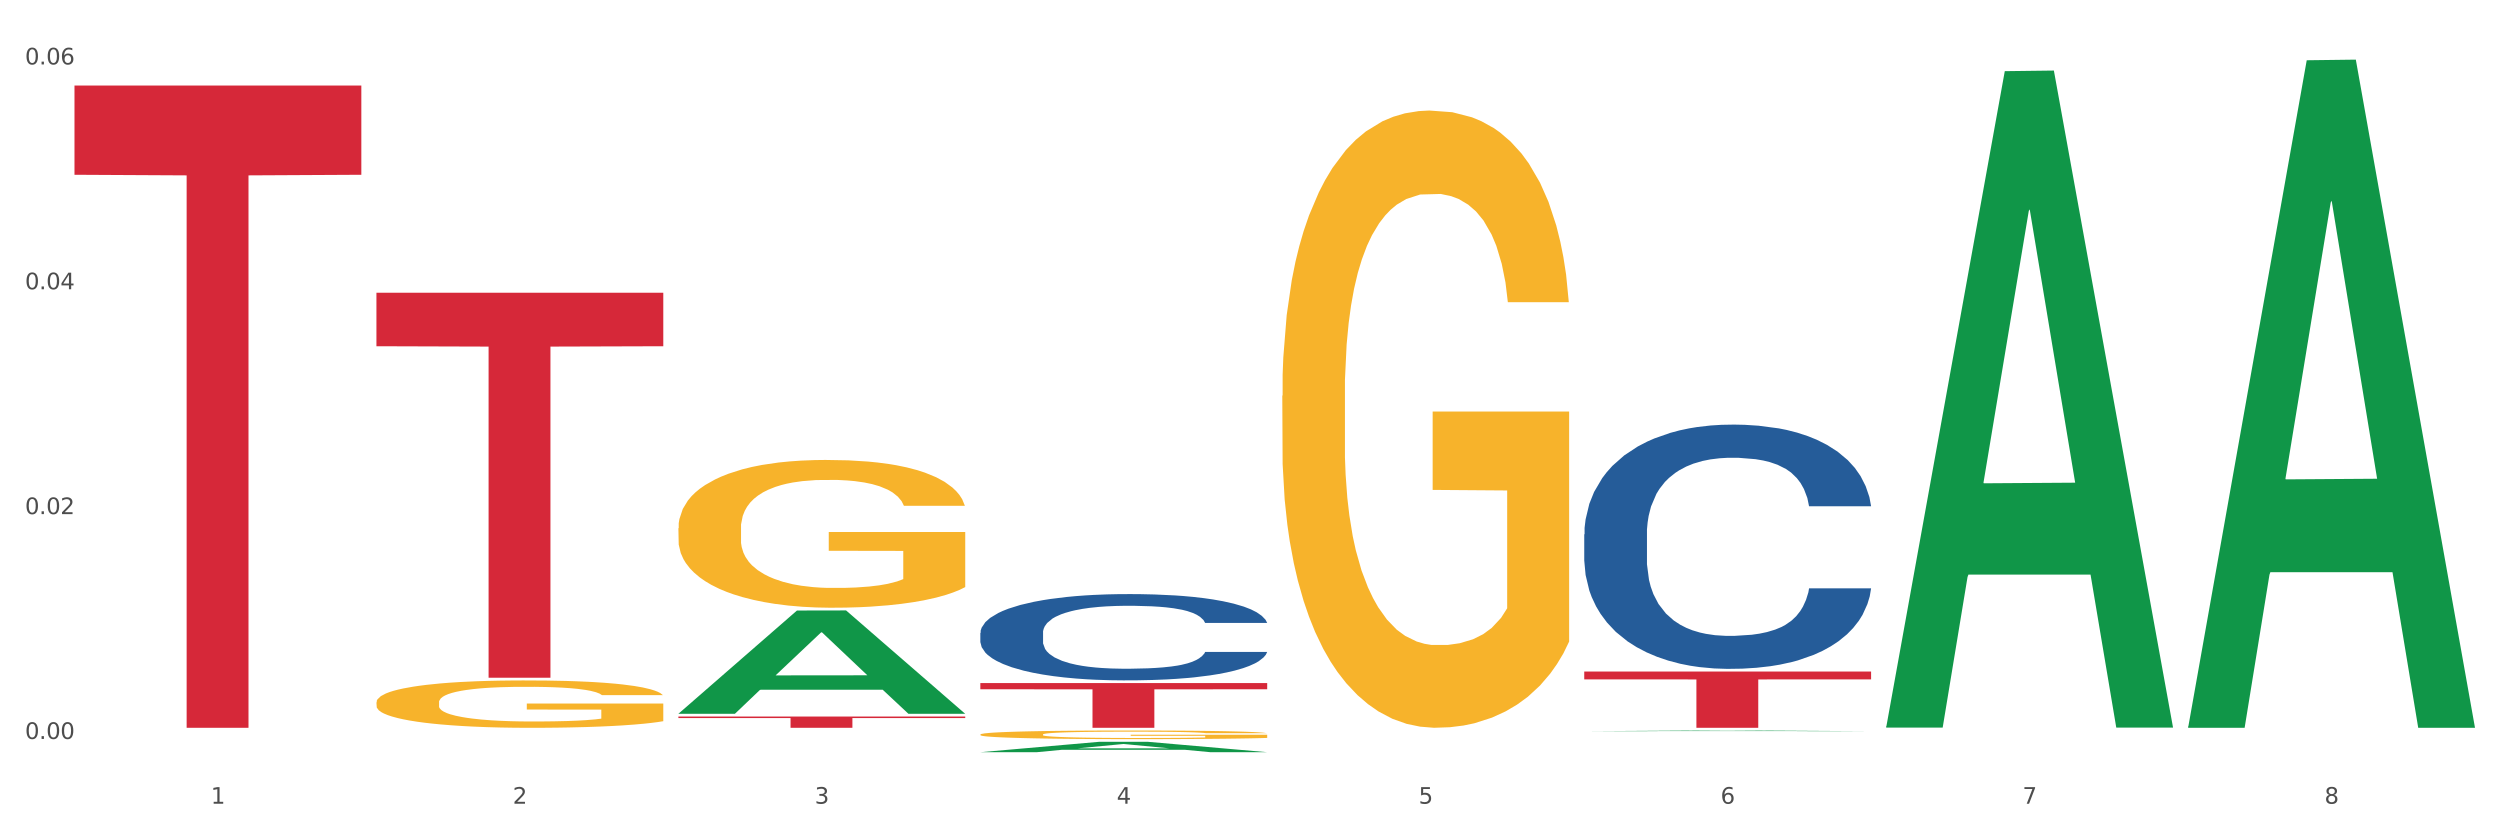 <?xml version="1.0" encoding="utf-8" standalone="no"?>
<!DOCTYPE svg PUBLIC "-//W3C//DTD SVG 1.1//EN"
  "http://www.w3.org/Graphics/SVG/1.1/DTD/svg11.dtd">
<svg xmlns:xlink="http://www.w3.org/1999/xlink" width="1080pt" height="360pt" viewBox="0 0 1080 360" xmlns="http://www.w3.org/2000/svg" version="1.1">
 <rect x="0" y="0" width="1080" height="360" fill="#333333" stroke="none"/>
 <defs>
  <style type="text/css">*{stroke-linejoin: round; stroke-linecap: butt}</style>
 </defs>
 <g id="figure_1">
  <g id="patch_1">
   <path d="M 0 360 
L 1080 360 
L 1080 0 
L 0 0 
z
" style="fill: #ffffff; stroke: #ffffff; stroke-linejoin: miter"/>
  </g>
  <g id="axes_1">
   <g id="matplotlib.axis_1">
    <g id="xtick_1">
     <g id="text_1">
      <!-- 1 -->
      <g style="fill: #4d4d4d" transform="translate(91.082 347.204) scale(0.096 -0.096)">
       <defs>
        <path id="DejaVuSans-31" d="M 794 531 
L 1825 531 
L 1825 4091 
L 703 3866 
L 703 4441 
L 1819 4666 
L 2450 4666 
L 2450 531 
L 3481 531 
L 3481 0 
L 794 0 
L 794 531 
z
" transform="scale(0.016)"/>
       </defs>
       <use xlink:href="#DejaVuSans-31"/>
      </g>
     </g>
    </g>
    <g id="xtick_2">
     <g id="text_2">
      <!-- 2 -->
      <g style="fill: #4d4d4d" transform="translate(221.525 347.204) scale(0.096 -0.096)">
       <defs>
        <path id="DejaVuSans-32" d="M 1228 531 
L 3431 531 
L 3431 0 
L 469 0 
L 469 531 
Q 828 903 1448 1529 
Q 2069 2156 2228 2338 
Q 2531 2678 2651 2914 
Q 2772 3150 2772 3378 
Q 2772 3750 2511 3984 
Q 2250 4219 1831 4219 
Q 1534 4219 1204 4116 
Q 875 4013 500 3803 
L 500 4441 
Q 881 4594 1212 4672 
Q 1544 4750 1819 4750 
Q 2544 4750 2975 4387 
Q 3406 4025 3406 3419 
Q 3406 3131 3298 2873 
Q 3191 2616 2906 2266 
Q 2828 2175 2409 1742 
Q 1991 1309 1228 531 
z
" transform="scale(0.016)"/>
       </defs>
       <use xlink:href="#DejaVuSans-32"/>
      </g>
     </g>
    </g>
    <g id="xtick_3">
     <g id="text_3">
      <!-- 3 -->
      <g style="fill: #4d4d4d" transform="translate(351.968 347.204) scale(0.096 -0.096)">
       <defs>
        <path id="DejaVuSans-33" d="M 2597 2516 
Q 3050 2419 3304 2112 
Q 3559 1806 3559 1356 
Q 3559 666 3084 287 
Q 2609 -91 1734 -91 
Q 1441 -91 1130 -33 
Q 819 25 488 141 
L 488 750 
Q 750 597 1062 519 
Q 1375 441 1716 441 
Q 2309 441 2620 675 
Q 2931 909 2931 1356 
Q 2931 1769 2642 2001 
Q 2353 2234 1838 2234 
L 1294 2234 
L 1294 2753 
L 1863 2753 
Q 2328 2753 2575 2939 
Q 2822 3125 2822 3475 
Q 2822 3834 2567 4026 
Q 2313 4219 1838 4219 
Q 1578 4219 1281 4162 
Q 984 4106 628 3988 
L 628 4550 
Q 988 4650 1302 4700 
Q 1616 4750 1894 4750 
Q 2613 4750 3031 4423 
Q 3450 4097 3450 3541 
Q 3450 3153 3228 2886 
Q 3006 2619 2597 2516 
z
" transform="scale(0.016)"/>
       </defs>
       <use xlink:href="#DejaVuSans-33"/>
      </g>
     </g>
    </g>
    <g id="xtick_4">
     <g id="text_4">
      <!-- 4 -->
      <g style="fill: #4d4d4d" transform="translate(482.412 347.204) scale(0.096 -0.096)">
       <defs>
        <path id="DejaVuSans-34" d="M 2419 4116 
L 825 1625 
L 2419 1625 
L 2419 4116 
z
M 2253 4666 
L 3047 4666 
L 3047 1625 
L 3713 1625 
L 3713 1100 
L 3047 1100 
L 3047 0 
L 2419 0 
L 2419 1100 
L 313 1100 
L 313 1709 
L 2253 4666 
z
" transform="scale(0.016)"/>
       </defs>
       <use xlink:href="#DejaVuSans-34"/>
      </g>
     </g>
    </g>
    <g id="xtick_5">
     <g id="text_5">
      <!-- 5 -->
      <g style="fill: #4d4d4d" transform="translate(612.855 347.204) scale(0.096 -0.096)">
       <defs>
        <path id="DejaVuSans-35" d="M 691 4666 
L 3169 4666 
L 3169 4134 
L 1269 4134 
L 1269 2991 
Q 1406 3038 1543 3061 
Q 1681 3084 1819 3084 
Q 2600 3084 3056 2656 
Q 3513 2228 3513 1497 
Q 3513 744 3044 326 
Q 2575 -91 1722 -91 
Q 1428 -91 1123 -41 
Q 819 9 494 109 
L 494 744 
Q 775 591 1075 516 
Q 1375 441 1709 441 
Q 2250 441 2565 725 
Q 2881 1009 2881 1497 
Q 2881 1984 2565 2268 
Q 2250 2553 1709 2553 
Q 1456 2553 1204 2497 
Q 953 2441 691 2322 
L 691 4666 
z
" transform="scale(0.016)"/>
       </defs>
       <use xlink:href="#DejaVuSans-35"/>
      </g>
     </g>
    </g>
    <g id="xtick_6">
     <g id="text_6">
      <!-- 6 -->
      <g style="fill: #4d4d4d" transform="translate(743.299 347.204) scale(0.096 -0.096)">
       <defs>
        <path id="DejaVuSans-36" d="M 2113 2584 
Q 1688 2584 1439 2293 
Q 1191 2003 1191 1497 
Q 1191 994 1439 701 
Q 1688 409 2113 409 
Q 2538 409 2786 701 
Q 3034 994 3034 1497 
Q 3034 2003 2786 2293 
Q 2538 2584 2113 2584 
z
M 3366 4563 
L 3366 3988 
Q 3128 4100 2886 4159 
Q 2644 4219 2406 4219 
Q 1781 4219 1451 3797 
Q 1122 3375 1075 2522 
Q 1259 2794 1537 2939 
Q 1816 3084 2150 3084 
Q 2853 3084 3261 2657 
Q 3669 2231 3669 1497 
Q 3669 778 3244 343 
Q 2819 -91 2113 -91 
Q 1303 -91 875 529 
Q 447 1150 447 2328 
Q 447 3434 972 4092 
Q 1497 4750 2381 4750 
Q 2619 4750 2861 4703 
Q 3103 4656 3366 4563 
z
" transform="scale(0.016)"/>
       </defs>
       <use xlink:href="#DejaVuSans-36"/>
      </g>
     </g>
    </g>
    <g id="xtick_7">
     <g id="text_7">
      <!-- 7 -->
      <g style="fill: #4d4d4d" transform="translate(873.742 347.204) scale(0.096 -0.096)">
       <defs>
        <path id="DejaVuSans-37" d="M 525 4666 
L 3525 4666 
L 3525 4397 
L 1831 0 
L 1172 0 
L 2766 4134 
L 525 4134 
L 525 4666 
z
" transform="scale(0.016)"/>
       </defs>
       <use xlink:href="#DejaVuSans-37"/>
      </g>
     </g>
    </g>
    <g id="xtick_8">
     <g id="text_8">
      <!-- 8 -->
      <g style="fill: #4d4d4d" transform="translate(1004.185 347.204) scale(0.096 -0.096)">
       <defs>
        <path id="DejaVuSans-38" d="M 2034 2216 
Q 1584 2216 1326 1975 
Q 1069 1734 1069 1313 
Q 1069 891 1326 650 
Q 1584 409 2034 409 
Q 2484 409 2743 651 
Q 3003 894 3003 1313 
Q 3003 1734 2745 1975 
Q 2488 2216 2034 2216 
z
M 1403 2484 
Q 997 2584 770 2862 
Q 544 3141 544 3541 
Q 544 4100 942 4425 
Q 1341 4750 2034 4750 
Q 2731 4750 3128 4425 
Q 3525 4100 3525 3541 
Q 3525 3141 3298 2862 
Q 3072 2584 2669 2484 
Q 3125 2378 3379 2068 
Q 3634 1759 3634 1313 
Q 3634 634 3220 271 
Q 2806 -91 2034 -91 
Q 1263 -91 848 271 
Q 434 634 434 1313 
Q 434 1759 690 2068 
Q 947 2378 1403 2484 
z
M 1172 3481 
Q 1172 3119 1398 2916 
Q 1625 2713 2034 2713 
Q 2441 2713 2670 2916 
Q 2900 3119 2900 3481 
Q 2900 3844 2670 4047 
Q 2441 4250 2034 4250 
Q 1625 4250 1398 4047 
Q 1172 3844 1172 3481 
z
" transform="scale(0.016)"/>
       </defs>
       <use xlink:href="#DejaVuSans-38"/>
      </g>
     </g>
    </g>
    <g id="xtick_9"/>
    <g id="xtick_10"/>
    <g id="xtick_11"/>
    <g id="xtick_12"/>
    <g id="xtick_13"/>
    <g id="xtick_14"/>
    <g id="xtick_15"/>
   </g>
   <g id="matplotlib.axis_2">
    <g id="ytick_1">
     <g id="text_9">
      <!-- 0.00 -->
      <g style="fill: #4d4d4d" transform="translate(10.8 319.225) scale(0.096 -0.096)">
       <defs>
        <path id="DejaVuSans-30" d="M 2034 4250 
Q 1547 4250 1301 3770 
Q 1056 3291 1056 2328 
Q 1056 1369 1301 889 
Q 1547 409 2034 409 
Q 2525 409 2770 889 
Q 3016 1369 3016 2328 
Q 3016 3291 2770 3770 
Q 2525 4250 2034 4250 
z
M 2034 4750 
Q 2819 4750 3233 4129 
Q 3647 3509 3647 2328 
Q 3647 1150 3233 529 
Q 2819 -91 2034 -91 
Q 1250 -91 836 529 
Q 422 1150 422 2328 
Q 422 3509 836 4129 
Q 1250 4750 2034 4750 
z
" transform="scale(0.016)"/>
        <path id="DejaVuSans-2e" d="M 684 794 
L 1344 794 
L 1344 0 
L 684 0 
L 684 794 
z
" transform="scale(0.016)"/>
       </defs>
       <use xlink:href="#DejaVuSans-30"/>
       <use xlink:href="#DejaVuSans-2e" transform="translate(63.623 0)"/>
       <use xlink:href="#DejaVuSans-30" transform="translate(95.41 0)"/>
       <use xlink:href="#DejaVuSans-30" transform="translate(159.033 0)"/>
      </g>
     </g>
    </g>
    <g id="ytick_2">
     <g id="text_10">
      <!-- 0.02 -->
      <g style="fill: #4d4d4d" transform="translate(10.8 222.098) scale(0.096 -0.096)">
       <use xlink:href="#DejaVuSans-30"/>
       <use xlink:href="#DejaVuSans-2e" transform="translate(63.623 0)"/>
       <use xlink:href="#DejaVuSans-30" transform="translate(95.41 0)"/>
       <use xlink:href="#DejaVuSans-32" transform="translate(159.033 0)"/>
      </g>
     </g>
    </g>
    <g id="ytick_3">
     <g id="text_11">
      <!-- 0.04 -->
      <g style="fill: #4d4d4d" transform="translate(10.8 124.97) scale(0.096 -0.096)">
       <use xlink:href="#DejaVuSans-30"/>
       <use xlink:href="#DejaVuSans-2e" transform="translate(63.623 0)"/>
       <use xlink:href="#DejaVuSans-30" transform="translate(95.41 0)"/>
       <use xlink:href="#DejaVuSans-34" transform="translate(159.033 0)"/>
      </g>
     </g>
    </g>
    <g id="ytick_4">
     <g id="text_12">
      <!-- 0.06 -->
      <g style="fill: #4d4d4d" transform="translate(10.8 27.843) scale(0.096 -0.096)">
       <use xlink:href="#DejaVuSans-30"/>
       <use xlink:href="#DejaVuSans-2e" transform="translate(63.623 0)"/>
       <use xlink:href="#DejaVuSans-30" transform="translate(95.41 0)"/>
       <use xlink:href="#DejaVuSans-36" transform="translate(159.033 0)"/>
      </g>
     </g>
    </g>
    <g id="ytick_5"/>
    <g id="ytick_6"/>
    <g id="ytick_7"/>
   </g>
   <g id="PolyCollection_1">
    <path d="M 293.062 308.292 
L 293.19 308.251 
L 344.291 263.744 
L 365.498 263.702 
L 416.983 308.376 
L 392.454 308.376 
L 381.34 297.973 
L 328.577 297.973 
L 328.194 298.141 
L 317.463 308.376 
L 293.062 308.376 
L 293.062 308.292 
L 335.221 291.765 
L 374.696 291.723 
L 355.15 273.224 
L 354.895 273.14 
L 354.639 273.266 
L 335.093 291.723 
L 335.221 291.765 
L 293.062 308.292 
z
" clip-path="url(#p1ad94b72fe)" style="fill: #109648"/>
    <path d="M 423.505 317.301 
L 423.651 317.297 
L 423.651 317.175 
L 423.944 317.069 
L 425.407 316.814 
L 427.602 316.603 
L 429.211 316.49 
L 430.82 316.399 
L 432.722 316.307 
L 435.063 316.211 
L 439.306 316.072 
L 441.94 316 
L 445.158 315.925 
L 451.011 315.816 
L 455.254 315.755 
L 459.643 315.704 
L 466.812 315.643 
L 471.494 315.615 
L 476.468 315.595 
L 482.467 315.581 
L 487.002 315.578 
L 496.951 315.588 
L 505.437 315.619 
L 509.533 315.643 
L 514.8 315.683 
L 517.58 315.711 
L 522.115 315.765 
L 526.797 315.837 
L 530.016 315.898 
L 534.844 316.014 
L 538.502 316.13 
L 541.867 316.273 
L 543.622 316.371 
L 544.939 316.463 
L 546.11 316.569 
L 547.28 316.736 
L 520.945 316.736 
L 519.921 316.616 
L 518.312 316.504 
L 515.971 316.395 
L 513.922 316.327 
L 510.411 316.242 
L 507.192 316.187 
L 503.827 316.147 
L 499.731 316.112 
L 496.512 316.095 
L 491.976 316.082 
L 483.052 316.085 
L 477.053 316.112 
L 472.957 316.147 
L 470.323 316.177 
L 467.982 316.211 
L 465.349 316.259 
L 462.276 316.33 
L 460.082 316.395 
L 457.887 316.477 
L 456.131 316.559 
L 454.522 316.654 
L 453.205 316.756 
L 452.181 316.862 
L 451.303 316.991 
L 450.572 317.206 
L 450.572 317.672 
L 450.864 317.778 
L 451.596 317.917 
L 452.474 318.023 
L 453.937 318.149 
L 455.254 318.234 
L 457.741 318.356 
L 460.521 318.459 
L 462.715 318.523 
L 464.91 318.578 
L 468.714 318.653 
L 472.957 318.714 
L 476.614 318.751 
L 481.589 318.786 
L 484.954 318.799 
L 487.88 318.806 
L 495.049 318.806 
L 500.17 318.796 
L 505.875 318.772 
L 510.265 318.741 
L 513.922 318.704 
L 518.019 318.643 
L 520.652 318.585 
L 520.652 317.873 
L 488.465 317.87 
L 488.465 317.396 
L 547.426 317.396 
L 547.426 318.786 
L 544.939 318.857 
L 542.159 318.922 
L 539.233 318.98 
L 534.844 319.051 
L 529.577 319.119 
L 524.895 319.167 
L 519.921 319.208 
L 514.069 319.245 
L 506.461 319.279 
L 501.779 319.293 
L 495.927 319.303 
L 489.05 319.307 
L 483.052 319.3 
L 477.2 319.283 
L 471.055 319.252 
L 465.056 319.208 
L 460.521 319.163 
L 455.985 319.109 
L 451.157 319.038 
L 447.353 318.969 
L 444.427 318.908 
L 441.208 318.83 
L 437.697 318.728 
L 435.063 318.636 
L 432.722 318.54 
L 430.235 318.418 
L 428.48 318.312 
L 426.724 318.179 
L 425.7 318.081 
L 424.529 317.927 
L 423.651 317.713 
L 423.505 317.301 
z
" clip-path="url(#p1ad94b72fe)" style="fill: #f7b32b"/>
    <path d="M 553.949 170.969 
L 554.095 170.726 
L 554.095 161.959 
L 554.388 154.41 
L 555.851 136.145 
L 558.045 121.047 
L 559.655 113.011 
L 561.264 106.435 
L 563.166 99.86 
L 565.507 93.042 
L 569.75 83.057 
L 572.383 77.943 
L 575.602 72.586 
L 581.454 64.793 
L 585.697 60.409 
L 590.086 56.756 
L 597.255 52.373 
L 601.937 50.425 
L 606.911 48.964 
L 612.91 47.99 
L 617.445 47.746 
L 627.394 48.477 
L 635.88 50.668 
L 639.977 52.373 
L 645.244 55.295 
L 648.023 57.244 
L 652.559 61.14 
L 657.241 66.254 
L 660.459 70.637 
L 665.287 78.917 
L 668.945 87.197 
L 672.31 97.425 
L 674.066 104.487 
L 675.383 111.062 
L 676.553 118.612 
L 677.724 130.544 
L 651.388 130.544 
L 650.364 122.021 
L 648.755 113.985 
L 646.414 106.192 
L 644.366 101.321 
L 640.854 95.233 
L 637.636 91.337 
L 634.271 88.415 
L 630.174 85.979 
L 626.955 84.762 
L 622.42 83.788 
L 613.495 84.031 
L 607.497 85.979 
L 603.4 88.415 
L 600.767 90.606 
L 598.426 93.042 
L 595.792 96.451 
L 592.72 101.565 
L 590.525 106.192 
L 588.331 112.036 
L 586.575 117.881 
L 584.965 124.7 
L 583.649 132.005 
L 582.625 139.555 
L 581.747 148.809 
L 581.015 164.151 
L 581.015 197.513 
L 581.308 205.063 
L 582.039 215.047 
L 582.917 222.596 
L 584.38 231.607 
L 585.697 237.695 
L 588.184 246.462 
L 590.964 253.767 
L 593.159 258.394 
L 595.353 262.291 
L 599.157 267.648 
L 603.4 272.032 
L 607.058 274.71 
L 612.032 277.146 
L 615.397 278.12 
L 618.323 278.607 
L 625.492 278.607 
L 630.613 277.876 
L 636.319 276.172 
L 640.708 273.98 
L 644.366 271.301 
L 648.462 266.918 
L 651.096 262.778 
L 651.096 211.881 
L 618.908 211.638 
L 618.908 177.788 
L 677.87 177.788 
L 677.87 277.146 
L 675.383 282.26 
L 672.603 286.887 
L 669.677 291.027 
L 665.287 296.141 
L 660.02 301.011 
L 655.339 304.42 
L 650.364 307.343 
L 644.512 310.021 
L 636.904 312.457 
L 632.222 313.431 
L 626.37 314.161 
L 619.494 314.405 
L 613.495 313.918 
L 607.643 312.7 
L 601.498 310.508 
L 595.5 307.343 
L 590.964 304.177 
L 586.429 300.28 
L 581.6 295.166 
L 577.796 290.296 
L 574.87 285.913 
L 571.652 280.311 
L 568.14 273.006 
L 565.507 266.431 
L 563.166 259.612 
L 560.679 250.845 
L 558.923 243.296 
L 557.167 233.798 
L 556.143 226.736 
L 554.973 215.778 
L 554.095 200.436 
L 553.949 170.969 
z
" clip-path="url(#p1ad94b72fe)" style="fill: #f7b32b"/>
    <path d="M 684.392 230.841 
L 684.538 230.745 
L 684.538 228.046 
L 684.978 224.384 
L 686.589 217.637 
L 688.64 212.529 
L 692.155 206.554 
L 694.06 204.048 
L 696.55 201.253 
L 701.677 196.723 
L 707.536 192.868 
L 711.637 190.748 
L 714.713 189.398 
L 721.598 186.989 
L 725.553 185.929 
L 729.654 185.061 
L 733.169 184.483 
L 739.029 183.808 
L 743.716 183.519 
L 749.136 183.423 
L 753.677 183.519 
L 759.682 183.905 
L 768.471 185.061 
L 771.84 185.736 
L 776.381 186.892 
L 781.068 188.435 
L 784.877 189.977 
L 789.271 192.193 
L 793.812 195.085 
L 798.206 198.747 
L 801.282 202.12 
L 803.772 205.686 
L 805.97 210.023 
L 807.581 214.746 
L 808.313 218.698 
L 781.508 218.698 
L 780.775 215.132 
L 779.31 211.276 
L 777.846 208.674 
L 776.234 206.554 
L 773.744 204.144 
L 771.547 202.602 
L 767.885 200.771 
L 764.516 199.614 
L 761.733 198.94 
L 758.364 198.362 
L 751.186 197.783 
L 746.06 197.783 
L 742.837 197.976 
L 738.882 198.458 
L 735.513 199.133 
L 731.558 200.289 
L 728.482 201.542 
L 725.406 203.181 
L 723.648 204.337 
L 721.012 206.457 
L 719.254 208.192 
L 716.91 211.18 
L 715.592 213.3 
L 713.248 218.794 
L 712.223 222.842 
L 711.784 225.637 
L 711.491 228.721 
L 711.491 243.756 
L 712.369 250.503 
L 713.102 253.394 
L 714.274 256.671 
L 716.471 260.911 
L 719.693 265.056 
L 723.062 268.044 
L 725.846 269.875 
L 728.482 271.224 
L 731.119 272.284 
L 734.341 273.248 
L 736.978 273.826 
L 740.933 274.405 
L 745.62 274.694 
L 749.282 274.694 
L 756.753 274.212 
L 760.122 273.73 
L 763.344 273.055 
L 766.86 271.995 
L 769.643 270.839 
L 771.254 269.971 
L 773.891 268.14 
L 775.941 266.212 
L 777.699 263.996 
L 778.871 262.068 
L 780.189 259.177 
L 781.215 255.9 
L 781.508 254.165 
L 808.313 254.165 
L 807.727 257.635 
L 806.702 261.008 
L 804.651 265.538 
L 803.04 268.14 
L 800.55 271.32 
L 797.913 274.019 
L 794.251 277.007 
L 790.882 279.223 
L 787.367 281.151 
L 783.558 282.886 
L 776.674 285.295 
L 774.184 285.97 
L 768.91 287.127 
L 764.809 287.801 
L 758.803 288.476 
L 752.651 288.861 
L 746.206 288.958 
L 740.493 288.765 
L 734.195 288.187 
L 730.24 287.608 
L 725.846 286.741 
L 720.719 285.392 
L 715.885 283.753 
L 711.344 281.826 
L 707.096 279.609 
L 703.141 277.103 
L 698.015 272.959 
L 694.206 268.911 
L 691.423 265.152 
L 689.519 261.972 
L 687.615 257.924 
L 686.589 255.129 
L 684.978 248.382 
L 684.392 242.118 
L 684.392 230.841 
z
" clip-path="url(#p1ad94b72fe)" style="fill: #255c99"/>
    <path d="M 423.505 273.393 
L 423.652 273.359 
L 423.652 272.406 
L 424.091 271.112 
L 425.702 268.729 
L 427.753 266.925 
L 431.269 264.814 
L 433.173 263.929 
L 435.663 262.941 
L 440.79 261.341 
L 446.649 259.979 
L 450.75 259.231 
L 453.826 258.754 
L 460.711 257.903 
L 464.666 257.528 
L 468.767 257.222 
L 472.283 257.018 
L 478.142 256.779 
L 482.829 256.677 
L 488.249 256.643 
L 492.79 256.677 
L 498.795 256.813 
L 507.584 257.222 
L 510.953 257.46 
L 515.494 257.869 
L 520.181 258.413 
L 523.99 258.958 
L 528.384 259.741 
L 532.925 260.763 
L 537.319 262.056 
L 540.395 263.248 
L 542.886 264.507 
L 545.083 266.04 
L 546.694 267.708 
L 547.426 269.104 
L 520.621 269.104 
L 519.888 267.844 
L 518.424 266.482 
L 516.959 265.563 
L 515.348 264.814 
L 512.857 263.963 
L 510.66 263.418 
L 506.998 262.771 
L 503.629 262.363 
L 500.846 262.124 
L 497.477 261.92 
L 490.3 261.716 
L 485.173 261.716 
L 481.95 261.784 
L 477.995 261.954 
L 474.626 262.192 
L 470.671 262.601 
L 467.595 263.044 
L 464.519 263.622 
L 462.762 264.031 
L 460.125 264.78 
L 458.367 265.393 
L 456.024 266.448 
L 454.705 267.197 
L 452.362 269.138 
L 451.336 270.568 
L 450.897 271.555 
L 450.604 272.644 
L 450.604 277.955 
L 451.483 280.338 
L 452.215 281.36 
L 453.387 282.517 
L 455.584 284.015 
L 458.807 285.479 
L 462.176 286.535 
L 464.959 287.182 
L 467.595 287.658 
L 470.232 288.033 
L 473.455 288.373 
L 476.091 288.577 
L 480.046 288.782 
L 484.733 288.884 
L 488.395 288.884 
L 495.866 288.714 
L 499.235 288.543 
L 502.457 288.305 
L 505.973 287.931 
L 508.756 287.522 
L 510.367 287.216 
L 513.004 286.569 
L 515.055 285.888 
L 516.812 285.105 
L 517.984 284.424 
L 519.302 283.403 
L 520.328 282.245 
L 520.621 281.632 
L 547.426 281.632 
L 546.84 282.858 
L 545.815 284.049 
L 543.764 285.65 
L 542.153 286.569 
L 539.663 287.692 
L 537.026 288.645 
L 533.364 289.701 
L 529.995 290.484 
L 526.48 291.165 
L 522.671 291.778 
L 515.787 292.629 
L 513.297 292.867 
L 508.024 293.276 
L 503.922 293.514 
L 497.917 293.752 
L 491.764 293.888 
L 485.319 293.922 
L 479.607 293.854 
L 473.308 293.65 
L 469.353 293.446 
L 464.959 293.139 
L 459.832 292.663 
L 454.998 292.084 
L 450.457 291.403 
L 446.209 290.62 
L 442.255 289.735 
L 437.128 288.271 
L 433.319 286.841 
L 430.536 285.513 
L 428.632 284.39 
L 426.728 282.96 
L 425.702 281.973 
L 424.091 279.589 
L 423.505 277.377 
L 423.505 273.393 
z
" clip-path="url(#p1ad94b72fe)" style="fill: #255c99"/>
    <path d="M 32.175 36.942 
L 156.096 36.942 
L 156.096 75.501 
L 107.35 75.762 
L 107.35 314.413 
L 80.628 314.413 
L 80.628 75.762 
L 32.175 75.501 
L 32.175 37.202 
L 32.175 36.942 
z
" clip-path="url(#p1ad94b72fe)" style="fill: #d62839"/>
    <path d="M 162.618 126.459 
L 286.54 126.459 
L 286.54 149.573 
L 237.793 149.729 
L 237.793 292.785 
L 211.071 292.785 
L 211.071 149.729 
L 162.618 149.573 
L 162.618 126.615 
L 162.618 126.459 
z
" clip-path="url(#p1ad94b72fe)" style="fill: #d62839"/>
    <path d="M 293.062 309.536 
L 416.983 309.536 
L 416.983 310.214 
L 368.237 310.219 
L 368.237 314.419 
L 341.514 314.419 
L 341.514 310.219 
L 293.062 310.214 
L 293.062 309.54 
L 293.062 309.536 
z
" clip-path="url(#p1ad94b72fe)" style="fill: #d62839"/>
    <path d="M 423.505 295.082 
L 547.426 295.082 
L 547.426 297.769 
L 498.68 297.787 
L 498.68 314.419 
L 471.958 314.419 
L 471.958 297.787 
L 423.505 297.769 
L 423.505 295.1 
L 423.505 295.082 
z
" clip-path="url(#p1ad94b72fe)" style="fill: #d62839"/>
    <path d="M 684.392 290.117 
L 808.313 290.117 
L 808.313 293.494 
L 759.567 293.517 
L 759.567 314.419 
L 732.845 314.419 
L 732.845 293.517 
L 684.392 293.494 
L 684.392 290.14 
L 684.392 290.117 
z
" clip-path="url(#p1ad94b72fe)" style="fill: #d62839"/>
    <path d="M 293.062 228.2 
L 293.208 228.141 
L 293.208 226.042 
L 293.501 224.235 
L 294.964 219.862 
L 297.158 216.246 
L 298.768 214.322 
L 300.377 212.748 
L 302.279 211.174 
L 304.62 209.541 
L 308.863 207.15 
L 311.496 205.926 
L 314.715 204.643 
L 320.567 202.777 
L 324.81 201.728 
L 329.199 200.853 
L 336.368 199.804 
L 341.05 199.337 
L 346.025 198.987 
L 352.023 198.754 
L 356.559 198.696 
L 366.507 198.871 
L 374.993 199.395 
L 379.09 199.804 
L 384.357 200.503 
L 387.137 200.97 
L 391.672 201.903 
L 396.354 203.127 
L 399.573 204.177 
L 404.401 206.159 
L 408.058 208.142 
L 411.423 210.591 
L 413.179 212.282 
L 414.496 213.856 
L 415.666 215.663 
L 416.837 218.52 
L 390.502 218.52 
L 389.477 216.48 
L 387.868 214.556 
L 385.527 212.69 
L 383.479 211.524 
L 379.968 210.066 
L 376.749 209.133 
L 373.384 208.433 
L 369.287 207.85 
L 366.069 207.559 
L 361.533 207.325 
L 352.608 207.384 
L 346.61 207.85 
L 342.513 208.433 
L 339.88 208.958 
L 337.539 209.541 
L 334.905 210.357 
L 331.833 211.582 
L 329.638 212.69 
L 327.444 214.089 
L 325.688 215.488 
L 324.079 217.121 
L 322.762 218.87 
L 321.738 220.678 
L 320.86 222.894 
L 320.128 226.567 
L 320.128 234.555 
L 320.421 236.363 
L 321.153 238.753 
L 322.03 240.561 
L 323.493 242.718 
L 324.81 244.176 
L 327.297 246.275 
L 330.077 248.024 
L 332.272 249.132 
L 334.466 250.065 
L 338.27 251.348 
L 342.513 252.397 
L 346.171 253.039 
L 351.145 253.622 
L 354.51 253.855 
L 357.436 253.972 
L 364.605 253.972 
L 369.726 253.797 
L 375.432 253.389 
L 379.821 252.864 
L 383.479 252.222 
L 387.576 251.173 
L 390.209 250.182 
L 390.209 237.995 
L 358.022 237.937 
L 358.022 229.832 
L 416.983 229.832 
L 416.983 253.622 
L 414.496 254.846 
L 411.716 255.954 
L 408.79 256.945 
L 404.401 258.17 
L 399.134 259.336 
L 394.452 260.152 
L 389.477 260.852 
L 383.625 261.493 
L 376.017 262.076 
L 371.336 262.31 
L 365.483 262.485 
L 358.607 262.543 
L 352.608 262.426 
L 346.756 262.135 
L 340.611 261.61 
L 334.613 260.852 
L 330.077 260.094 
L 325.542 259.161 
L 320.714 257.937 
L 316.91 256.77 
L 313.984 255.721 
L 310.765 254.38 
L 307.253 252.631 
L 304.62 251.056 
L 302.279 249.424 
L 299.792 247.325 
L 298.036 245.517 
L 296.281 243.243 
L 295.256 241.552 
L 294.086 238.928 
L 293.208 235.255 
L 293.062 228.2 
z
" clip-path="url(#p1ad94b72fe)" style="fill: #f7b32b"/>
    <path d="M 162.618 303.406 
L 162.765 303.387 
L 162.765 302.714 
L 163.057 302.134 
L 164.52 300.732 
L 166.715 299.572 
L 168.324 298.955 
L 169.934 298.451 
L 171.836 297.946 
L 174.177 297.422 
L 178.419 296.656 
L 181.053 296.263 
L 184.272 295.852 
L 190.124 295.253 
L 194.367 294.917 
L 198.756 294.636 
L 205.925 294.3 
L 210.607 294.15 
L 215.581 294.038 
L 221.58 293.963 
L 226.115 293.944 
L 236.064 294.001 
L 244.55 294.169 
L 248.646 294.3 
L 253.913 294.524 
L 256.693 294.674 
L 261.229 294.973 
L 265.91 295.365 
L 269.129 295.702 
L 273.957 296.338 
L 277.615 296.973 
L 280.98 297.759 
L 282.736 298.301 
L 284.052 298.806 
L 285.223 299.385 
L 286.393 300.302 
L 260.058 300.302 
L 259.034 299.647 
L 257.425 299.03 
L 255.084 298.432 
L 253.036 298.058 
L 249.524 297.59 
L 246.305 297.291 
L 242.94 297.067 
L 238.844 296.88 
L 235.625 296.786 
L 231.09 296.712 
L 222.165 296.73 
L 216.166 296.88 
L 212.07 297.067 
L 209.436 297.235 
L 207.095 297.422 
L 204.462 297.684 
L 201.389 298.077 
L 199.195 298.432 
L 197 298.881 
L 195.245 299.329 
L 193.635 299.853 
L 192.319 300.414 
L 191.294 300.994 
L 190.417 301.704 
L 189.685 302.882 
L 189.685 305.444 
L 189.978 306.023 
L 190.709 306.79 
L 191.587 307.37 
L 193.05 308.061 
L 194.367 308.529 
L 196.854 309.202 
L 199.634 309.763 
L 201.828 310.118 
L 204.023 310.417 
L 207.827 310.829 
L 212.07 311.165 
L 215.727 311.371 
L 220.702 311.558 
L 224.067 311.633 
L 226.993 311.67 
L 234.162 311.67 
L 239.283 311.614 
L 244.989 311.483 
L 249.378 311.315 
L 253.036 311.109 
L 257.132 310.773 
L 259.766 310.455 
L 259.766 306.547 
L 227.578 306.528 
L 227.578 303.929 
L 286.54 303.929 
L 286.54 311.558 
L 284.052 311.95 
L 281.273 312.306 
L 278.346 312.624 
L 273.957 313.016 
L 268.69 313.39 
L 264.008 313.652 
L 259.034 313.876 
L 253.182 314.082 
L 245.574 314.269 
L 240.892 314.344 
L 235.04 314.4 
L 228.164 314.419 
L 222.165 314.381 
L 216.313 314.288 
L 210.168 314.119 
L 204.169 313.876 
L 199.634 313.633 
L 195.098 313.334 
L 190.27 312.941 
L 186.466 312.568 
L 183.54 312.231 
L 180.321 311.801 
L 176.81 311.24 
L 174.177 310.735 
L 171.836 310.212 
L 169.348 309.538 
L 167.593 308.959 
L 165.837 308.23 
L 164.813 307.687 
L 163.643 306.846 
L 162.765 305.668 
L 162.618 303.406 
z
" clip-path="url(#p1ad94b72fe)" style="fill: #f7b32b"/>
    <path d="M 945.279 313.877 
L 945.407 313.605 
L 996.508 26.031 
L 1017.715 25.759 
L 1069.2 314.419 
L 1044.671 314.419 
L 1033.557 247.2 
L 980.794 247.2 
L 980.411 248.285 
L 969.68 314.419 
L 945.279 314.419 
L 945.279 313.877 
L 987.438 207.086 
L 1026.913 206.815 
L 1007.367 87.286 
L 1007.112 86.744 
L 1006.856 87.557 
L 987.31 206.815 
L 987.438 207.086 
L 945.279 313.877 
z
" clip-path="url(#p1ad94b72fe)" style="fill: #109648"/>
    <path d="M 423.505 324.941 
L 423.633 324.937 
L 474.734 320.47 
L 495.942 320.466 
L 547.426 324.95 
L 522.898 324.95 
L 511.783 323.905 
L 459.021 323.905 
L 458.637 323.922 
L 447.906 324.95 
L 423.505 324.95 
L 423.505 324.941 
L 465.664 323.282 
L 505.14 323.278 
L 485.594 321.421 
L 485.338 321.413 
L 485.083 321.426 
L 465.536 323.278 
L 465.664 323.282 
L 423.505 324.941 
z
" clip-path="url(#p1ad94b72fe)" style="fill: #109648"/>
    <path d="M 684.392 315.883 
L 684.52 315.883 
L 735.621 315.578 
L 756.828 315.578 
L 808.313 315.883 
L 783.784 315.883 
L 772.67 315.812 
L 719.908 315.812 
L 719.524 315.813 
L 708.793 315.883 
L 684.392 315.883 
L 684.392 315.883 
L 726.551 315.77 
L 766.027 315.77 
L 746.48 315.643 
L 746.225 315.642 
L 745.969 315.643 
L 726.423 315.77 
L 726.551 315.77 
L 684.392 315.883 
z
" clip-path="url(#p1ad94b72fe)" style="fill: #109648"/>
    <path d="M 814.835 313.794 
L 814.963 313.528 
L 866.065 30.743 
L 887.272 30.477 
L 938.757 314.327 
L 914.228 314.327 
L 903.113 248.229 
L 850.351 248.229 
L 849.968 249.295 
L 839.236 314.327 
L 814.835 314.327 
L 814.835 313.794 
L 856.994 208.783 
L 896.47 208.516 
L 876.924 90.978 
L 876.668 90.445 
L 876.413 91.245 
L 856.866 208.516 
L 856.994 208.783 
L 814.835 313.794 
z
" clip-path="url(#p1ad94b72fe)" style="fill: #109648"/>
   </g>
  </g>
 </g>
 <defs>
  <clipPath id="p1ad94b72fe">
   <rect x="32.175" y="10.8" width="1037.025" height="329.109"/>
  </clipPath>
 </defs>
</svg>
